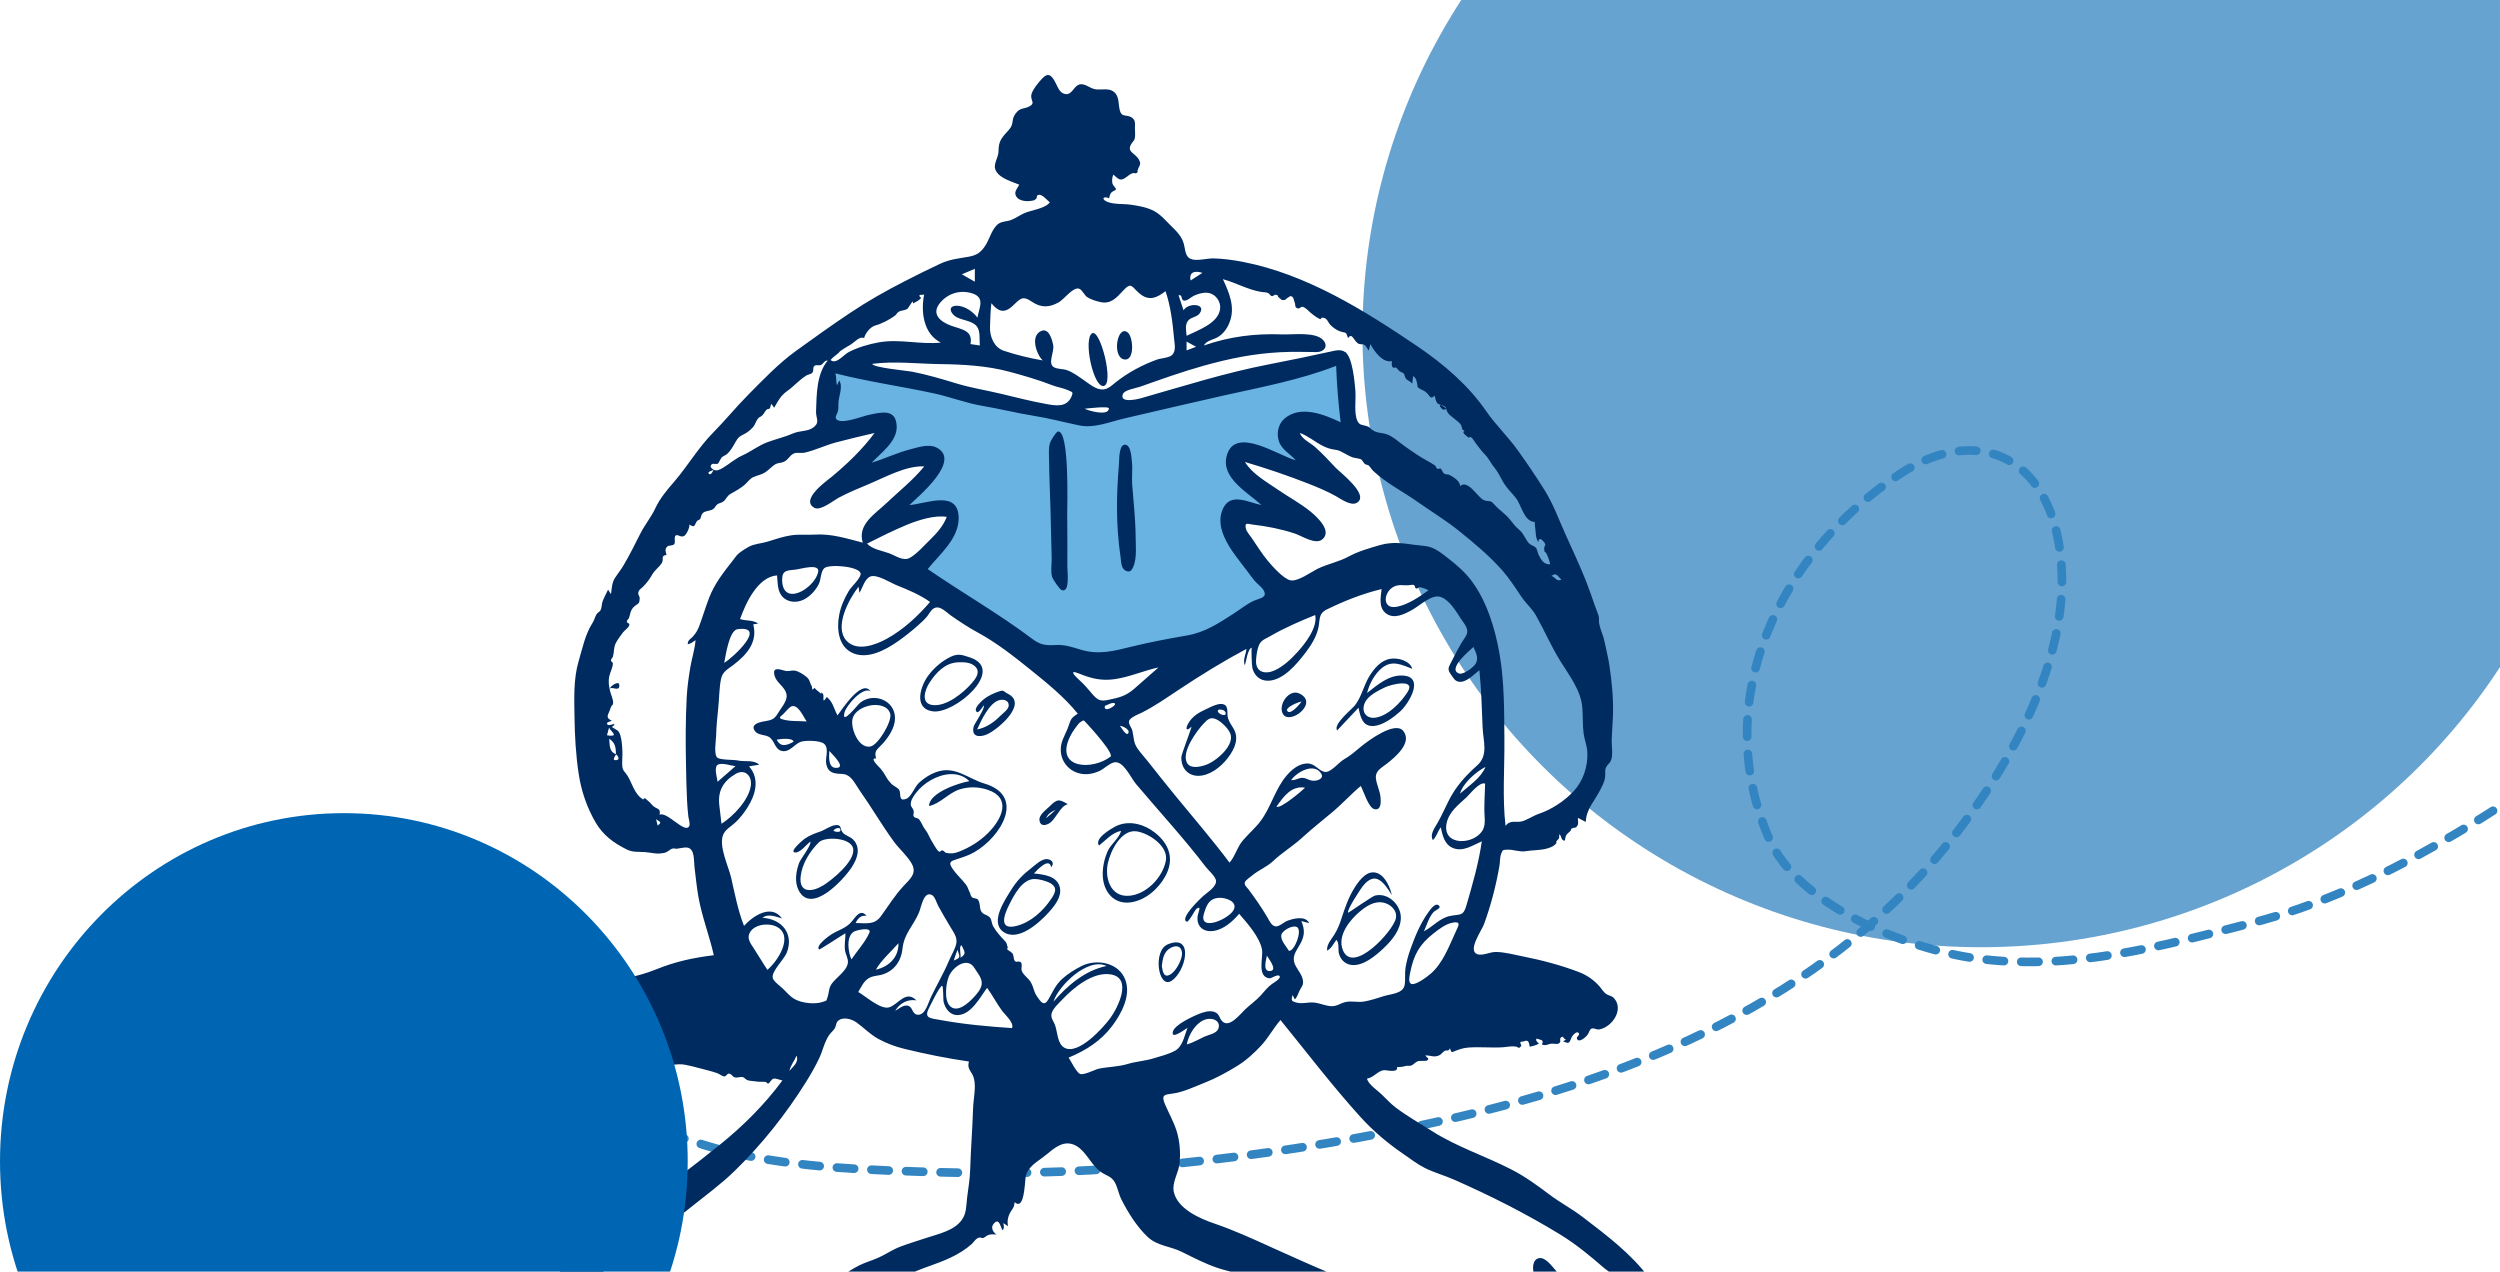 <svg width="578" height="294" viewBox="0 0 578 294" fill="none" xmlns="http://www.w3.org/2000/svg">
<ellipse cx="458" cy="77" rx="143" ry="142" fill="#66A3D1"/>
<path d="M108.364 233.101C111.277 232.765 111.843 236.669 113.238 238.377C119.366 245.88 127.511 252.653 136.814 255.613C147.533 259.024 158.141 263.88 169.05 266.429C184.639 270.071 201.612 270.557 217.532 271.039C253.898 272.141 291.83 267.859 327.417 260.41C370.66 251.36 413.723 235.49 444.185 202.226C461.877 182.907 481.832 150.845 475.531 123.298C471.1 103.924 455.182 99.031 439.19 109.623C411.74 127.803 395.049 161.254 408.914 193.676C415.665 209.461 441.165 219.431 456.611 221.552C478.674 224.582 499.286 218.881 520.467 213.436C551.049 205.574 577.187 187.275 602.934 169.809C633.788 148.878 661.875 129.373 697.957 118.452C731.213 108.385 762.858 101.182 797.754 101.394C819.949 101.529 846.806 108.202 867.399 116.287C891.173 125.622 913.267 137.322 933.264 153.2C937.878 156.864 939.814 162.407 943.82 166.698C949.206 172.466 949.303 172.122 941.147 172.287" stroke="#3385C2" stroke-width="2" stroke-linecap="round" stroke-dasharray="4 4"/>
<path fill-rule="evenodd" clip-rule="evenodd" d="M191.801 85.081C191.492 90.126 191.183 95.171 190.875 100.216C192.861 99.644 205.492 95.928 204.712 99.696C204.152 102.399 200.601 105.322 198.792 107.204C197.126 108.937 195.411 110.624 193.653 112.262C196.885 111.025 200.144 109.853 203.426 108.757C205.91 107.928 208.412 107.118 210.957 106.497C211.901 106.266 214.452 105.324 215.344 105.966C217.689 107.654 204.966 120.085 203.223 121.837C205.687 120.691 208.211 119.649 210.777 118.756C212.631 118.111 218.356 115.646 219.995 117.751C221.751 120.003 217.402 125.175 216.196 126.815C214.469 129.164 212.596 131.418 210.631 133.574C218.797 140.908 228.393 147.437 238.606 151.494C246.094 154.469 253.449 155.227 261.351 153.594C269.468 151.917 277.253 148.7 284.653 145.022C288.999 142.861 293.288 140.524 297.374 137.898C295.69 135.849 294.054 133.757 292.465 131.634C290.198 128.602 287.41 125.289 286.117 121.68C284.852 118.147 289.6 118.837 291.877 119.029C295.175 119.307 298.464 119.896 301.696 120.601C299.41 119.012 297.167 117.359 294.968 115.652C292.102 113.428 288.28 110.913 286.404 107.713C284.755 104.9 288.375 105.61 290.049 105.979C294.04 106.858 297.923 108.356 301.729 109.817C304.516 110.887 307.287 112.008 310.03 113.189C308.328 111.708 306.682 110.157 305.1 108.549C302.973 106.387 300.106 103.747 299.153 100.77C297.212 94.707 310.27 99.28 312.5 100.216C312.088 93.936 311.677 87.655 311.265 81.375C293.974 85.976 276.683 90.577 259.392 95.179C257.523 95.676 255.185 96.759 253.236 96.817C251.471 96.87 249.339 96.075 247.618 95.746L216.328 89.768C208.152 88.205 199.977 86.643 191.801 85.081Z" fill="#69B3E3"/>
<path fill-rule="evenodd" clip-rule="evenodd" d="M377.642 301.094C375.775 302.162 373.588 302.987 371.515 303.54C370.297 303.865 368.284 304.869 367.214 303.949C366.7 303.507 366.583 302.504 366.28 301.922C365.8 301.001 365.118 300.207 364.479 299.393C362.931 297.421 361.32 295.518 359.634 293.663C358.836 292.784 357.376 290.732 355.969 290.866C354.215 291.035 354.257 293.463 354.696 294.704C356.096 298.653 360.334 302.097 363.102 305.072C362.398 306.155 358.533 306.026 357.46 305.773C355.821 305.386 355.655 304.219 354.907 302.884C353.158 299.766 349.61 298.02 346.693 296.187C345.629 295.517 343.369 293.665 341.983 294.131C340.67 294.573 340.727 296.251 341.145 297.346C341.777 299.002 343.574 300.151 344.904 301.197C346.677 302.592 348.297 304.11 349.774 305.818C347.645 305.992 345.524 306.292 343.4 306.467C340.832 306.678 338.691 305.269 336.326 304.47C334.129 303.728 331.94 303.1 329.779 302.245C327.354 301.284 324.813 300.95 322.366 300.107C312.763 296.8 303.354 292.64 294.101 288.447C289.692 286.449 285.373 284.45 280.779 282.886C277.43 281.747 272.169 279.475 271.368 275.487C270.946 273.379 272.485 271.113 272.712 269.008C272.978 266.531 272.769 263.806 272.015 261.429C271.349 259.336 270.247 257.397 269.379 255.387C268.367 253.044 269.273 253.082 271.238 252.816C273.591 252.497 276.337 251.172 278.549 250.31C281.096 249.315 283.622 247.927 285.955 246.498C288.066 245.207 289.902 243.542 291.582 241.733C293.291 239.894 294.397 237.714 296.05 235.83C302.148 243.33 307.945 250.944 314.425 258.12C317.483 261.507 320.809 264.307 324.578 266.883C326.152 267.959 327.713 269.187 329.428 270.037C331.572 271.101 333.969 271.762 336.173 272.733C344.622 276.456 352.687 280.526 360.57 285.33C364.383 287.654 367.584 290.318 370.942 293.233C371.988 294.141 380.55 299.43 377.642 301.094ZM278.519 239.651C277.153 240.27 275.852 241.073 274.395 241.47C274.808 238.957 277.153 235.167 280.159 235.584C281.308 235.743 282.175 236.635 281.67 237.865C281.211 238.982 279.492 239.211 278.519 239.651ZM183.471 171.492C181.923 172.347 180.48 172.844 179.573 171.01C180.245 170.875 183.299 170.468 183.471 171.492ZM180.893 166.305C179.697 165.943 180.654 165.561 181.065 165.124C181.386 164.783 182.448 163.588 182.819 163.39C184.46 162.521 185.729 165.755 186.513 166.805C184.656 166.64 182.702 166.854 180.893 166.305ZM193.685 177.504C191.417 177.889 191.669 175.052 191.736 173.615C192.215 174.198 195.452 177.205 193.685 177.504ZM201.199 172.604C198.434 173.071 196.608 168.295 197.104 166.206C197.539 164.365 199.682 163.337 201.388 163.066C203.04 162.803 205.342 163.162 205.833 165.068C206.267 166.753 203.041 172.293 201.199 172.604ZM266.637 244.706C264.651 245.316 262.704 245.393 260.707 245.992C258.442 246.672 256.345 246.612 254.075 247.075C253.151 247.262 250.66 248.608 249.759 248.308C248.867 248.01 247.575 245.241 247.063 244.521C251.079 242.851 254.505 240.696 257.153 237.178C259.257 234.38 261.515 230.189 260.191 226.579C258.697 222.508 253.549 221.625 250.116 223.325C248.492 224.129 246.882 225.128 245.543 226.354C244.012 227.755 243.41 229.284 242.419 231.012C241.416 232.759 240.712 231.787 239.71 230.303C238.853 229.035 238.965 227.754 237.895 226.503C237.349 225.864 236.503 225.248 236.218 224.423C236.038 223.9 236.418 222.973 236.076 222.562C235.594 221.983 235.008 222.663 234.604 222.146C234.311 221.772 234.407 220.916 234.104 220.447C233.841 220.18 233.549 219.952 233.226 219.763C232.834 219.57 232.762 219.327 233.011 219.036C232.699 218.459 233 218.265 232.332 217.563C231.292 216.469 230.344 215.42 229.603 214.129C229.265 213.538 229.298 212.661 228.877 212.15C228.3 211.447 227.339 211.553 226.843 210.684C226.401 209.909 226.697 208.554 225.968 207.851C225.584 207.741 225.199 207.633 224.815 207.527C224.525 207.246 224.357 206.905 224.309 206.504C223.904 205.88 223.823 205.148 223.312 204.49C222.334 203.231 221.019 202.067 220.155 200.74C219.246 199.344 219.728 199.109 221.306 198.61C222.728 198.159 224.028 197.741 225.347 196.974C231.444 193.425 237.225 184.012 227.547 181.137C223.955 180.069 221.005 177.199 217.022 178.327C215.296 178.817 213.658 179.858 212.37 181.093C211.48 181.948 210.656 184.232 209.564 184.669C207.599 185.456 208.43 183.491 207.872 182.588C207.606 182.157 206.534 181.66 206.137 181.268C205.671 180.808 205.221 180.227 204.897 179.659C204.296 178.603 203.929 178.015 203.062 177.155C202.736 176.83 201.105 175.154 202.576 175.373C201.98 173.558 202.849 173.285 204.051 171.959C205.461 170.402 206.918 168.238 206.926 166.056C206.942 161.867 201.978 159.99 198.861 162.476C198.226 162.982 194.474 167.867 195.242 164.752C195.656 163.072 199.488 158.686 201.265 159.821C199.274 156.919 194.7 163.966 193.632 165.407C192.723 163.734 192.659 162.424 191.155 161.128C189.93 163.092 190.577 160.946 190.307 160.51C189.724 159.567 190.044 160.645 189.728 160.31C189.334 159.893 188.714 159.565 188.295 159.013C187.577 159.986 187.864 158.939 187.644 158.575C187.13 157.724 187.329 157.232 186.447 156.492C185.806 155.954 184.543 155.119 183.679 155.042C182.684 154.954 182.408 155.335 181.394 155.053C180.104 154.694 178.481 154.143 179.105 156.301C179.559 157.869 181.402 158.761 181.806 160.363C182.212 161.975 180.618 163.601 179.844 164.923C178.851 166.619 178.038 166.481 176.238 166.863C175.088 167.108 173.553 167.63 174.54 169.026C175.244 170.023 176.895 169.813 177.825 170.403C179.128 171.231 179.111 173.272 180.775 173.628C182.608 174.019 183.658 171.978 185.204 171.485C186.303 171.134 189.708 171.173 190.573 171.999C191.751 173.123 190.733 175.271 191.029 176.668C191.471 178.739 192.872 178.866 194.644 178.932C196.826 179.014 197.593 181.109 198.767 182.771C201.515 186.663 203.904 190.812 206.719 194.652C207.965 196.353 209.788 197.866 210.809 199.711C212.069 201.99 210.32 203.305 208.81 204.94C206.837 207.078 205.364 209.511 203.653 211.847C202.133 213.924 200.244 213.407 197.814 213.407C198.355 212.29 199.007 211.594 200.339 211.73C198.946 210.029 197.832 211.975 196.929 213.052C195.621 214.611 193.917 214.986 192.238 216.011C191.644 216.374 188.409 218.724 189.392 219.526C189.503 219.617 194.859 216.094 195.469 215.771C195.469 217.071 195.185 218.423 195.367 219.716C195.501 220.665 196.167 221.654 196.025 222.64C195.756 224.502 193.35 225.968 192.318 227.418C191.54 228.51 191.728 229.371 191.333 230.543C190.972 231.611 191.161 231.288 190.262 231.618C188.431 232.291 185.35 231.928 183.692 230.972C182.663 230.378 181.875 229.44 181.039 228.614C180.409 227.991 178.825 226.926 178.65 226.054C178.35 224.553 181.331 221.763 181.921 220.214C183.587 215.844 180.73 212.447 176.284 212.199C177.654 211.142 179.352 211.938 180.797 212.341C178.328 208.92 174.111 211.735 172.016 214.06C170.585 210.443 169.895 206.627 169.021 202.854C168.426 200.286 166.159 195.701 167.17 193.057C167.659 191.778 169.039 191.065 169.993 190.179C171.078 189.171 172.006 187.967 172.799 186.719C174.667 183.782 175.746 180.074 173.174 177.179C173.955 177.05 174.737 176.922 175.518 176.793C174.247 175.599 172.242 176.181 170.592 175.827C169.546 175.602 166.534 175.748 165.835 175.155C164.995 174.443 165.534 171.166 165.564 170.196C165.633 167.93 165.822 165.751 166.073 163.498C166.31 161.37 166.262 159.07 166.702 156.98C167.059 155.283 168.2 154.766 169.516 153.766C172.663 151.375 175.227 148.467 174.152 144.347C174.533 144.286 174.914 144.226 175.294 144.166C174.063 143.275 172.47 143.599 171.101 143.128C172.358 139.589 175.139 133.367 179.655 133.032C179.811 134.614 179.704 136.496 180.772 137.806C181.987 139.297 184.12 139.447 185.767 138.658C187.261 137.942 188.663 136.424 189.352 134.924C189.817 133.908 189.733 132.192 190.551 131.387C191.648 130.307 199.208 130.959 198.977 132.781C198.84 133.852 196.818 135.652 196.254 136.601C195.219 138.339 194.392 140.218 194.012 142.213C193.436 145.243 193.769 149.243 196.846 150.836C200.346 152.648 204.611 150.344 207.481 148.354C209.057 147.261 210.583 146.055 212.022 144.788C212.789 144.114 213.56 143.419 214.236 142.653C214.735 142.087 215.133 141.174 215.748 140.75C217.199 139.749 218.621 141.448 219.849 142.306C221.849 143.704 223.84 145.031 225.987 146.194C230.344 148.554 234.327 151.68 238.179 154.784C242.054 157.907 246.049 161.119 249.188 165.009C247.287 166.178 247.626 166.482 246.78 168.568C246.18 170.048 245.353 171.308 245.257 172.953C245.093 175.792 246.915 178.211 249.681 178.839C251.228 179.191 252.701 178.909 254.134 178.277C255.248 177.785 256.358 176.575 257.521 176.275C259.684 175.717 261.415 179.803 262.628 181.242C268.012 187.635 273.704 193.775 278.775 200.428C279.336 201.165 281.004 202.604 281.14 203.58C281.335 204.981 279.13 206.316 278.217 207.12C277.736 207.541 272.645 212.33 274.355 213.091C274.842 213.308 276.268 210.37 276.625 210.118C277.96 209.178 276.95 211.022 276.871 211.954C276.672 214.271 278.263 215.534 280.5 215.24C282.888 214.926 285.013 213.042 286.49 211.262C288.341 213.406 291.235 216.648 291.77 219.512C292.112 221.341 290.529 225.82 293.485 226.193C293.936 226.25 295.569 225.039 295.873 225.727C296.127 226.301 294.362 227.282 294.107 227.472C293.02 228.284 292.363 229.153 291.485 230.137C290.454 231.292 289.045 232.264 287.885 233.37C286.663 234.535 284.246 237.7 282.634 236.171C281.824 235.403 282.037 234.398 280.739 233.947C279.557 233.536 278.059 234.057 276.961 234.513C275.724 235.025 271.651 236.896 271.199 238.436C270.576 240.56 273.943 238.007 274.541 237.634C273.858 239.366 273.481 241.875 271.743 242.885C270.299 243.725 268.221 244.219 266.637 244.706ZM243.551 231.601C244.707 227.886 251.523 221.262 255.831 223.334C250.81 224.386 246.826 227.822 243.551 231.601ZM246.1 242.24C244.42 241.303 244.51 238.584 243.924 236.993C243.587 236.08 242.914 235.413 243.112 234.4C243.343 233.212 244.858 231.892 245.665 231.036C248.202 228.339 252.668 224.655 256.753 225.273C261.952 226.06 258.427 233.04 256.657 235.443C255.148 237.493 249.334 244.042 246.1 242.24ZM233.971 237.696C228.349 237.321 222.746 236.818 217.2 235.786C215.234 235.42 213.587 235.474 214.712 233.214C215.083 232.468 217.323 227.792 217.828 227.925C218.128 228.005 218.06 231.219 218.148 231.587C218.545 233.242 219.66 234.784 221.539 234.679C224.614 234.507 226.596 230.531 228.216 228.397C229.513 230.141 230.452 232.079 231.755 233.793C232.379 234.613 234.548 236.52 233.971 237.696ZM201.009 215.626C200.066 217.791 198.169 219.85 196.849 221.81C196.103 220.232 195.579 216.606 197.348 215.439C198.018 214.997 201.605 214.257 201.009 215.626ZM220.509 222.072C220.768 221.239 221.056 220.412 221.377 219.6C221.926 221.332 222.208 221.383 220.509 222.072ZM225.321 223.845C226.004 225.002 227.141 226.139 226.963 227.592C226.828 228.693 225.833 229.821 225.122 230.588C223.946 231.856 221.342 234.292 219.638 232.607C218.215 231.2 218.71 227.33 219.372 225.746C220.317 223.483 223.695 221.089 225.321 223.845ZM221.982 221.474C222.374 221.319 221.552 218.794 222.315 218.543C222.98 220.06 223.606 220.47 221.982 221.474ZM211.239 187.497C210.986 186.565 210.405 186.604 210.614 185.453C210.751 184.698 211.351 183.891 211.805 183.293C212.711 182.101 213.907 181.118 215.199 180.374C217.928 178.803 221.674 178.151 224.117 180.609C221.834 180.97 214.832 183.224 214.788 186.348C217.327 185.859 219.325 183.308 221.872 182.504C223.963 181.844 226.23 181.89 228.31 182.587C234.003 184.494 231.635 189.415 228.422 192.611C226.515 194.509 224.227 195.925 221.727 196.903C220.57 197.356 219.86 197.405 218.722 197.178C218.509 197.135 218.26 196.74 218.005 196.656C217.37 196.445 217.554 197.158 217.031 196.838C216.575 196.559 215.602 194.759 215.292 194.243C214.798 193.422 214.568 192.625 213.961 191.876C213.355 191.126 213.059 190.122 212.498 189.444C212.228 189.118 211.489 189.131 211.291 188.813C210.993 188.335 211.373 187.986 211.239 187.497ZM202.496 224.195C203.79 221.947 206.004 220.038 207.716 218.073C207.821 221.303 205.506 223.515 202.496 224.195ZM204.244 225.233C206.917 224.293 208.389 222.044 208.661 219.316C209.008 215.861 211.177 214.048 212.483 210.944C212.984 209.755 213.567 205.84 215.508 206.961C216.174 207.345 216.569 208.79 216.916 209.443C217.756 211.023 218.71 212.554 219.601 214.105C220.326 215.368 221.412 216.637 221.093 218.158C220.813 219.483 219.916 220.895 219.39 222.145C218.149 225.097 216.519 227.816 215.156 230.703C214.607 231.868 213.956 234.625 212.278 234.611C210.95 234.6 211.098 233.148 210.223 232.65C209.12 232.022 207.864 233.217 206.957 233.713C208.002 231.95 209.827 230.951 211.879 231.283C209.422 228.836 207.762 232.138 205.653 232.873C203.655 233.57 200.111 230.284 198.428 229.353C199.072 228.263 199.653 226.93 200.76 226.213C201.81 225.532 203.098 225.637 204.244 225.233ZM182.519 247.595C182.812 246.186 183.639 245.354 184.163 244.074C184.77 245.625 183.347 246.541 182.519 247.595ZM224.975 256.241C224.831 260.986 224.444 265.718 224.304 270.464C224.24 272.653 223.852 274.741 223.595 276.904C223.377 278.734 223.488 280.53 222.336 282.094C220.521 284.558 216.991 285.266 214.25 286.179C212.238 286.849 210.202 287.457 208.214 288.202C206.426 288.872 204.985 289.888 203.284 290.684C201.763 291.397 200.121 291.819 198.607 292.579C197.041 293.364 195.803 294.321 194.194 295.021C192.268 295.858 190.682 297.347 188.969 298.529C187.461 299.57 185.866 300.374 184.569 301.682C183.353 302.91 181.813 303.449 180.435 304.54C178.978 305.693 177.452 306.443 175.842 307.347C172.544 309.201 168.094 312.366 164.124 310.565C165.26 309.115 167.583 307.722 167.76 305.724C167.99 303.122 165.725 304.08 164.413 304.911C162.426 306.169 161.327 307.689 159.815 309.366C158.047 311.327 155.814 310.008 153.65 309.457C155.129 308.125 156.597 306.781 158.073 305.447C159.32 304.321 161.227 303.104 161.986 301.547C162.529 300.433 162.502 298.908 161.193 298.33C159.728 297.683 158.072 299.046 156.987 299.858C154.107 302.013 152.211 304.745 150.32 307.743C149.314 309.338 148.851 309.216 147 308.897C145.039 308.559 143.078 308.199 141.101 307.962C143.72 305.272 146.647 302.358 148.716 299.211C149.386 298.191 150.26 295.504 148.218 295.257C147.377 295.155 145.702 296.875 145.053 297.339C142.217 299.366 139.49 301.923 137.61 304.883C136.989 305.86 136.795 306.947 135.593 307.028C134.022 307.134 131.103 305.635 129.587 305.171C132.484 301.52 135.36 297.842 138.744 294.622C141.853 291.663 144.954 289.514 148.591 287.245C152.488 284.812 156.119 282.012 159.696 279.138C163.122 276.386 166.7 273.792 169.852 270.72C176.15 264.584 181.759 257.528 186.404 250.067C187.491 248.321 188.514 246.53 189.398 244.672C190.229 242.927 190.612 240.841 191.733 239.254C192.12 238.706 192.666 238.299 193.012 237.727C193.337 237.188 193.227 236.537 193.723 236.06C194.872 234.957 196.963 235.622 198.036 236.395C199.763 237.637 201.159 239.146 203.057 240.186C204.965 241.232 207.029 241.993 209.142 242.507C214.081 243.708 218.977 244.693 224.008 245.423C223.491 247.343 224.762 247.645 225.183 249.373C225.695 251.469 225.039 254.106 224.975 256.241ZM177.421 224.224C176.302 222.56 175.303 220.821 174.202 219.146C173.532 218.126 172.701 217.031 173.274 215.784C174.239 213.681 177.643 213.307 179.49 214.224C183.689 216.308 179.788 222.266 177.421 224.224ZM166.306 186.175C165.919 182.924 167.162 180.617 170.104 178.912C172.201 177.696 173.889 179.357 173.602 181.572C173.167 184.947 169.561 188.701 166.808 190.462C166.629 189.035 166.476 187.604 166.306 186.175ZM165.857 176.872C166.725 176.183 169.049 177.062 170.054 177.122C168.672 178.33 167.289 179.538 165.906 180.746C165.815 179.917 165.057 177.507 165.857 176.872ZM170.523 145.469C177.519 144.559 169.465 152.068 167.438 153.245C167.767 151.647 168.578 145.722 170.523 145.469ZM189.149 132.323C188.21 136.172 180.906 140.37 180.829 134.066C180.801 131.717 182.121 131.908 184.046 131.682C185.145 131.554 189.686 130.124 189.149 132.323ZM163.921 138.283C163.102 140.435 162.444 142.643 161.64 144.797C161.284 145.752 160.865 146.407 160.202 147.163C159.647 147.795 158.986 147.955 159.008 148.954C159.704 148.819 160.248 148.405 160.81 148.005C160.674 149.986 159.974 152.117 159.635 154.091C159.229 156.458 158.891 158.827 158.765 161.227C158.493 166.447 158.491 171.648 158.605 176.872C158.664 179.533 158.69 182.196 158.834 184.854C158.905 186.177 158.986 187.505 159.15 188.819C159.217 189.35 159.602 190.48 159.364 190.977C158.429 192.93 154.289 187.567 152.492 188.354C152.75 186.868 152.154 187.193 151.158 186.463C150.675 186.109 150.361 185.506 149.858 185.19C149.706 185.026 149.538 184.881 149.355 184.752C149.147 184.469 148.928 184.499 148.697 184.843C146.672 183.632 146.148 181.052 145.061 179.316C144.502 178.424 143.962 178.284 143.866 177.05C143.784 175.975 143.946 174.879 143.902 173.8C143.852 172.582 143.781 171.239 143.439 170.059C143.043 168.69 142.497 168.802 141.435 168.072C141.762 167.928 141.978 167.688 142.083 167.35C141.743 167.411 140.712 167.831 140.456 167.529C139.952 166.935 141.141 166.856 141.453 166.619C140.12 166.027 140.407 165.541 140.888 164.456C141.024 164.149 141.154 163.69 141.27 163.432C141.523 162.866 141.669 163.224 141.752 162.522C141.832 161.852 141.238 160.535 141.063 159.822C140.77 158.625 140.607 157.59 140.871 156.343C141.084 155.333 141.659 154.419 141.699 153.381C141.71 153.089 141.266 152.992 141.26 152.711C141.251 152.299 141.635 152.118 141.735 151.738C141.99 150.765 141.875 149.736 142.311 148.813C142.704 147.984 143.496 146.911 144.057 146.187C144.446 145.685 145.4 145.12 145.505 144.458C145.574 144.019 144.891 144.07 144.921 143.739C144.963 143.292 145.338 143.147 145.441 142.815C145.725 141.902 145.796 141.025 146.53 140.326C147.454 139.446 147.856 139.815 147.894 138.363C147.912 137.654 147.346 137.545 147.649 136.729C147.814 136.285 148.301 136.024 148.612 135.709C149.536 134.777 150.159 133.95 150.817 132.798C151.399 131.78 152.327 131.188 152.923 130.31C153.699 129.164 152.539 128.596 154.114 128.273C153.89 127.562 153.652 126.987 154.241 126.385C154.613 126.005 155.556 126.238 155.885 125.799C156.262 125.294 155.705 124.1 156.273 123.772C156.735 123.507 157.427 124.326 158.153 123.921C158.706 123.611 159.542 121.904 159.364 121.277C160.794 122.081 160.438 121.527 161.122 120.495C161.276 120.263 161.741 120.212 161.873 119.978C162.137 119.511 162.077 119.035 162.458 118.655C163.092 118.024 164.131 118.186 164.829 117.734C165.406 117.362 165.375 116.96 165.835 116.608C166.229 116.307 166.875 116.25 167.257 115.938C168.006 115.328 168.014 114.684 168.951 114.158C170.061 113.536 171.044 113.007 172.054 112.182C172.712 111.645 173.336 110.692 174.106 110.337C175.171 109.847 176.001 109.812 177.042 109.112C177.795 108.606 178.507 107.772 179.246 107.345C179.804 107.024 180.195 107.093 180.898 106.894C182.163 106.535 182.471 105.344 183.502 104.858C184.21 104.525 185.242 104.83 186.02 104.655C188.44 104.112 190.831 102.94 193.26 102.291C196.224 101.499 199.21 100.805 202.197 100.105C199.452 103.825 195.956 107.183 192.409 110.138C191.245 111.108 184.866 115.531 188.305 117.419C189.685 118.177 192.683 115.729 193.797 115.13C196.041 113.925 198.365 112.96 200.716 111.986C204.516 110.409 209.465 107.606 213.688 107.832C211.117 110.986 207.908 113.517 204.968 116.304C202.266 118.864 198.194 121.266 199.468 125.457C195.673 124.491 192.264 123.35 188.318 123.603C186.55 123.716 184.781 123.503 183.022 123.751C181.109 124.021 179.307 124.662 177.468 125.224C176.013 125.668 174.406 125.703 173.068 126.442C172.421 126.799 171.621 127.309 171.04 127.752C170.266 128.343 170.09 128.735 169.481 129.514C167.311 132.293 165.211 134.898 163.921 138.283ZM152.051 190.879C151.932 190.398 151.825 189.959 151.688 189.41C152.896 190.153 152.896 190.153 152.051 190.879ZM142.921 175.561C142.773 175.766 142.147 175.832 141.965 175.655C141.739 175.434 142.334 174.574 142.429 174.391C142.665 174.571 143.208 175.164 142.921 175.561ZM140.335 169.986C140.495 169.398 140.656 168.811 140.815 168.224C141.012 168.768 141.897 169.37 141.917 169.889C141.929 170.232 140.51 170.061 140.335 169.986ZM140.849 170.791C142.235 171.704 142.38 172.78 142.421 174.355C140.762 173.806 141 172.2 140.849 170.791ZM164.953 108.64C164.813 109.019 164.219 110.199 163.784 109.373C163.645 109.109 164.663 108.749 164.953 108.64ZM164.555 107.354C164.897 107.045 165.588 107.429 165.975 107.18C166.247 107.005 166.157 106.827 166.285 106.723C166.31 106.703 166.679 105.955 166.831 105.785C167.098 105.488 167.681 105.302 168.005 105.032C168.913 104.28 169.426 103.29 169.997 102.284C170.678 101.083 170.896 100.944 171.995 100.393C172.752 100.014 173.339 99.55 173.956 98.905C174.666 98.163 174.614 97.631 175.198 96.82C175.486 96.419 175.901 96.37 176.236 96.047C176.639 95.66 176.843 95.12 177.215 94.73C177.376 94.561 177.892 94.561 177.989 94.417C178.113 94.234 178.21 93.503 178.327 93.368C178.548 93.668 178.771 93.969 178.993 94.269C179.869 92.728 180.508 91.456 181.973 90.43C183.511 89.354 184.839 87.779 186.429 86.815C186.786 86.599 187.514 86.507 187.787 86.188C188.249 85.648 187.849 85.167 188.186 84.709C188.568 84.189 189.308 84.61 189.793 84.386C190.408 84.102 190.584 83.273 191.375 83.364C188.773 86.443 188.806 91.233 188.668 95.078C188.608 96.734 189.651 97.57 188.111 98.785C186.8 99.82 184.953 99.513 183.404 100.193C181.458 101.048 179.377 101.503 177.393 102.248C175.34 103.018 173.689 104.367 171.713 105.26C169.971 106.046 168.781 107.164 167.187 108.136C166.595 108.497 165.678 109.021 164.971 108.589C164.529 108.319 163.977 107.875 164.555 107.354ZM193.944 81.541C194.057 81.104 196.278 79.955 196.824 79.58C197.644 79.016 198.858 77.639 199.774 78.186C200.091 76.916 201.329 75.502 202.422 75.233C203.635 74.934 205.716 73.894 206.909 72.986C207.258 72.721 207.373 72.333 207.783 72.084C208.497 71.651 209.206 71.888 209.894 71.297C209.999 71.207 210.951 69.635 210.989 69.65C211.037 69.819 211.082 69.989 211.12 70.161C211.843 69.76 212.486 69.442 212.936 68.93C213.038 68.814 212.376 68.513 212.585 68.283C212.841 68.002 213.412 68.317 213.671 68.05C212.867 72.041 213.465 77.18 217.515 79.203C212.699 79.724 207.995 78.276 203.12 79.165C200.786 79.591 198.413 80.29 196.291 81.363C194.99 82.021 193.327 84.377 192.032 83.233C192.546 82.548 193.33 82.122 193.944 81.541ZM217.312 70.058C219.113 67.855 221.845 66.983 224.596 67.772C227.817 68.695 226.458 70.946 225.972 73.445C225.042 72.082 223.029 70.731 221.314 70.69C218.884 70.632 219.802 72.657 221.262 73.383C222.589 74.042 224.865 74.225 225.815 75.425C226.739 76.591 226.385 78.499 226.534 79.875C225.815 79.768 225.096 79.661 224.377 79.554C224.981 76.344 222.325 76.188 219.85 75.282C217.348 74.369 215.262 72.564 217.312 70.058ZM225.379 62.151V65.131C224.378 64.56 223.376 63.989 222.374 63.418C223.376 62.996 224.378 62.573 225.379 62.151ZM233.429 85.961C236.773 86.867 240.094 87.826 243.309 89.076C244.476 89.53 245.755 89.691 246.899 90.204C247.988 90.691 248.152 90.641 247.764 91.595C246.679 94.27 244.108 93.808 241.855 93.399C238.329 92.758 234.876 91.87 231.394 91.035C227.99 90.219 224.514 89.684 221.162 88.66C217.722 87.611 214.37 86.617 210.831 85.924C209.799 85.722 201.63 84.973 201.692 84.119C206.837 83.451 212.133 84.109 217.301 84.179C222.672 84.251 228.22 84.549 233.429 85.961ZM228.89 75.614C228.954 73.775 228.979 71.93 229.208 70.102C230.738 71.991 232.12 72.556 234.049 70.786C235.896 69.091 236.308 68.207 238.65 69.801C240.68 71.183 242.601 71.119 244.757 69.909C246.073 69.171 248.186 66.156 249.569 66.777C250.227 67.072 250.71 68.265 251.375 68.704C252.21 69.253 253.493 69.635 254.466 69.848C256.763 70.352 258.132 68.874 259.574 67.293C261.665 65.002 261.604 66.333 263.543 67.922C265.705 69.694 267.513 68.829 269.471 67.316C270.664 70.811 271.11 74.628 271.448 78.292C271.561 79.529 271.986 81.285 270.874 82.16C270.091 82.777 268.429 82.801 267.486 83.142C264.115 84.361 260.875 86.091 258.056 88.304C256.958 89.167 256 90.223 254.499 90.026C253.068 89.839 251.678 88.642 250.528 87.851C249.279 86.993 248.015 86.02 246.556 85.541C245.702 85.261 244.333 85.363 243.585 84.85C242.195 83.895 243.831 81.392 243.485 79.711C243.223 78.436 242.489 75.776 240.732 76.523C238.117 77.636 239.638 81.979 241.076 83.335C238.135 82.813 234.878 82.05 232.041 81.081C229.849 80.332 228.811 77.858 228.89 75.614ZM278.225 84.572C284.264 82.876 289.914 81.733 296.198 81.424C298.98 81.287 301.673 81.374 304.424 81.399C306.007 81.413 307.214 80.136 305.949 78.667C304.198 76.633 298.857 77.407 296.491 77.316C290.148 77.071 284.332 77.792 278.325 79.883C278.96 78.713 280.486 78.561 281.532 77.956C282.815 77.213 283.687 75.989 284.236 74.631C285.662 71.1 284.226 67.772 282.735 64.545C285.665 65.333 288.696 67.06 291.643 67.498C292.261 67.59 292.657 67.531 293.203 67.756C293.539 67.894 293.645 68.371 294.06 68.475C294.261 68.525 294.743 68.071 294.971 68.135C295.868 68.389 295.158 68.457 295.726 68.824C296.176 69.115 296.139 69.49 296.965 69.353C297.331 69.292 297.729 68.726 297.922 68.71C298.167 68.69 298.111 68.391 298.487 68.478C299.171 68.637 299.111 69.519 299.339 69.953C299.582 70.415 299.236 71.029 299.975 71.282C300.526 71.471 300.665 70.888 301.135 70.93C301.419 70.955 302.011 71.366 302.262 71.616C303.073 72.422 304.183 73.311 305.274 73.836C305.167 73.728 305.788 73.468 305.639 73.407C305.539 73.367 306.192 73.524 306.182 73.522C306.811 73.665 307.144 74.632 307.462 74.984C308.047 75.63 308.956 76.312 309.776 76.597C311.194 77.09 311.151 76.501 311.668 78.186C312.676 76.601 313.063 79.255 314.313 79.547C314.96 79.699 314.885 79.421 315.473 79.76C315.877 79.993 316.146 80.704 316.451 81.047C316.582 80.552 316.712 80.056 316.843 79.562C317.743 81.268 319.687 83.973 321.818 83.484C321.818 83.949 321.626 84.506 321.987 84.903C322.238 85.181 322.646 84.865 322.843 85.027C323.015 85.168 323.426 85.729 323.558 85.821C323.817 86.003 324.288 86.136 324.513 86.317C324.712 86.477 324.81 87.239 325.03 87.515C325.444 88.033 326.16 88.135 326.498 88.757C326.576 88.144 326.653 87.531 326.73 86.919C327.401 87.438 327.458 87.841 327.623 88.599C327.858 89.68 327.547 89.427 328.292 89.883C329.025 90.331 329.407 90.281 330.078 91.059C330.736 91.822 330.742 92.293 331.692 91.498C331.869 92.086 331.926 92.846 332.397 93.297C332.754 93.637 334.229 93.652 334.369 94.456C331.598 92.118 333.422 95.669 334.371 94.462C334.571 95.754 335.517 96.171 336.597 97.092C337.604 97.949 337.769 97.887 338.113 99.328C338.105 99.296 338.619 99.615 338.656 99.678C337.675 99.818 339.196 100.915 339.453 101.116C339.641 101.262 339.886 100.912 340.197 101.149C340.554 101.42 340.844 102.036 341.134 102.408C341.921 103.415 342.503 104.28 343.331 105.099C344.223 105.982 344.658 107.1 345.515 108.133C346.467 109.28 346.981 110.599 347.777 111.844C348.533 113.028 349.538 113.979 350.414 115.064C351.81 116.789 352.285 120.59 354.887 120.69C354.735 120.848 354.947 122.026 354.972 122.243C355.095 123.313 355.013 124.342 355.646 125.312C355.791 124.206 356.369 124.632 356.872 125.213C357.707 126.179 356.974 125.935 357.018 126.915C357.071 128.101 357.206 127.183 357.658 128.219C358.012 129.031 358.206 129.557 358.396 130.458C356.926 130.575 356.253 129.373 355.709 128.21C355.482 127.723 355.403 126.922 355.001 126.542C354.573 126.137 353.985 126.105 353.546 125.653C352.702 124.784 352.336 123.43 351.341 122.585C350.217 121.63 349.968 121.179 349.039 120.038C348.011 118.775 346.592 117.888 345.514 116.667C344.434 115.444 344.522 116.112 343.166 115.669C341.723 115.197 339.391 110.662 337.573 112.409C337.645 111.266 335.934 110.192 335.069 109.778C334.695 109.599 334.26 109.761 333.886 109.492C333.48 109.201 333.451 108.641 333.041 108.291C333.042 108.292 332.414 108.444 332.287 108.379C332.028 108.248 332.026 107.784 331.797 107.631C331.164 107.207 330.409 106.764 329.737 106.403C328.103 105.527 326.659 104.448 325.083 103.393C323.732 102.489 322.098 100.857 320.537 100.381C319.174 99.965 318.316 100.177 317.2 99.343C316.592 98.89 316.771 98.737 315.794 98.455C314.863 98.186 314.341 98.324 313.848 97.338C312.986 95.611 313.53 92.242 313.363 90.306C313.186 88.251 312.975 86.146 312.44 84.148C311.806 81.787 310.97 80.553 308.437 81.109C303.419 82.212 298.461 83.261 293.421 84.229C283.376 86.159 273.503 89.308 263.679 92.103C262.931 92.317 258.756 93.272 259.609 91.114C260.002 90.118 262.644 89.747 263.528 89.434C268.384 87.716 273.262 85.965 278.225 84.572ZM276.537 80.178C275.804 80.458 275.07 80.737 274.337 81.017V78.977C275.07 79.377 275.804 79.777 276.537 80.178ZM273.488 69.391C274.126 69.912 275.422 68.658 275.964 68.404C276.89 67.971 278.069 67.598 279.103 67.687C281.011 67.853 282.406 69.731 282.056 71.635C281.465 74.856 276.875 76.38 274.344 77.639C274.263 76.498 273.893 75.125 274.694 74.138C275.389 73.28 276.737 73.342 277.378 72.43C278.992 70.138 274.618 69.93 273.64 71.753C273.254 70.588 272.869 69.423 272.483 68.258C273.414 68.104 273.005 68.996 273.488 69.391ZM278.003 63.085C277.093 63.674 276.182 64.263 275.271 64.852C274.82 62.813 276.358 62.545 278.003 63.085ZM360.992 134.026C359.799 134.595 359.501 133.236 358.643 133.177C359.657 132.554 359.657 132.554 360.992 134.026ZM365.843 163.708C365.991 165.662 365.875 167.638 366.135 169.584C366.333 171.064 366.933 172.442 366.997 173.939C367.137 177.218 366.03 180.557 363.794 182.961C361.678 185.235 358.652 187.192 355.797 188.147C354.51 188.578 353.167 189.532 351.918 189.885C350.535 190.275 349.222 189.426 348.081 190.95C347.321 184.413 347.877 177.582 347.817 171.004C347.757 164.411 347.828 157.816 346.712 151.295C345.719 145.486 343.761 138.953 340.152 134.202C338.686 132.272 336.881 130.692 334.978 129.212C333.99 128.445 333.002 127.624 331.902 127.018C330.209 126.085 328.767 126.214 326.926 125.949C324.291 125.568 321.841 125.246 319.196 125.988C316.734 126.68 314.022 127.466 311.816 128.667C309.619 129.863 307.068 130.356 304.787 131.427C303.236 132.156 300.013 134.59 298.292 134.152C296.626 133.727 294.159 130.9 293.095 129.633C291.735 128.014 290.61 126.138 289.404 124.396C288.981 123.784 288.117 122.839 288.007 122.054C287.816 120.691 288.362 121.136 289.664 121.289C293.012 121.681 296.161 122.302 299.37 123.356C300.967 123.88 304.089 126.002 305.686 124.731C308.124 122.79 304.419 119.454 303.063 118.333C300.75 116.424 298.062 115.006 295.598 113.309C292.98 111.506 289.518 109.586 287.832 106.81C292.753 108.262 297.669 109.926 302.445 111.798C304.631 112.655 306.791 113.56 308.844 114.7C309.997 115.339 312.327 117.07 313.715 116.241C316.733 114.439 309.801 109.206 308.801 108.137C307.246 106.475 305.723 104.83 304.015 103.322C302.863 102.305 301.053 101.589 300.517 100.089C302.43 100.782 303.976 102.138 305.767 103.059C306.705 103.542 307.561 103.82 308.596 103.968C309.7 104.126 309.832 104.302 310.702 104.741C311.379 105.083 312.075 105.54 312.836 105.773C313.378 105.939 314.324 105.968 314.798 106.275C315.04 106.621 315.29 106.961 315.549 107.294C315.838 107.379 316.122 107.477 316.402 107.588C316.822 107.963 317.072 108.48 317.48 108.866C320.447 111.671 324.415 113.679 327.741 116.029C330.887 118.252 334.226 120.264 337.248 122.69C340.726 125.483 344.335 128.485 347.293 131.834C348.965 133.726 350.339 135.872 351.744 137.965C352.76 139.481 354.239 140.738 355.118 142.301C357.034 145.707 358.624 149.39 360.687 152.742C362.789 156.157 365.527 159.551 365.843 163.708ZM337.573 183.475C338.147 181.11 341.38 178.35 343.446 177.307C342.405 179.884 339.63 181.64 337.573 183.475ZM342.905 191.722C341.143 195.378 333.394 195.797 334.445 190.386C334.96 187.735 337.146 186.108 339.023 184.373C339.891 183.572 342.016 180.703 343.359 181.165C343.296 183.227 343.175 185.298 343.179 187.361C343.182 188.737 343.529 190.428 342.905 191.722ZM340.665 149.58C341.38 151.186 342.092 152.523 340.766 153.96C340.167 154.608 338.217 156.027 337.335 155.712C334.502 154.701 339.902 150.302 340.665 149.58ZM323.533 135.292C324.215 135.255 324.878 135.356 325.552 135.315C326.223 135.273 326.294 135.154 326.917 135.239C326.982 135.334 327.048 135.43 327.114 135.525C327.199 136.166 327.535 136.235 328.123 135.735C328.94 135.916 329.472 136.038 330.253 136.479C328.144 138 325.577 139.768 322.991 140.279C318.904 141.085 320.033 135.485 323.533 135.292ZM260.878 169.492C260.455 170.345 259.236 168.215 258.934 167.818C259.497 167.816 261.307 168.632 260.878 169.492ZM293.717 147.051C296.893 145.198 300.664 143.571 304.074 142.192C304.674 145.081 301.749 148.811 299.948 150.788C298.491 152.387 296.735 154.045 294.76 154.965C292.625 155.96 290.291 155.523 290.395 152.731C290.433 151.711 290.665 150.07 291.08 149.137C291.616 147.935 292.628 147.685 293.717 147.051ZM250.794 94.494C251.266 94.466 256.4 93.803 256.373 94.442C256.292 96.362 251.309 94.854 250.794 94.494ZM214.489 131.567C217.201 128.221 221.578 124.61 221.642 119.934C221.737 113.053 214.1 116.486 210.261 116.772C212.291 114.777 222.493 106.409 216.459 103.437C214.724 102.583 212.259 103.418 210.519 103.865C207.431 104.659 204.56 106.035 201.526 106.992C203.694 104.684 207.439 102.062 207.317 98.568C207.167 94.314 203.675 95.342 200.656 95.966C199.495 96.206 194.312 98.268 193.338 96.868C192.982 96.356 193.559 95.704 193.681 95.247C193.897 94.44 193.83 94.158 193.838 93.332C193.853 91.668 194.959 89.53 194.056 87.981C193.85 88.333 193.674 88.699 193.527 89.079C193.229 88.179 193.429 87.223 193.132 86.322C200.669 88.25 208.337 89.305 215.922 90.95C219.762 91.783 223.376 93.217 227.268 93.863C231.194 94.514 235.051 95.51 238.984 96.131C242.573 96.696 246.01 97.639 249.564 98.362C253.028 99.067 256.58 97.522 259.961 96.74C267.534 94.989 275.104 93.195 282.687 91.495C291.437 89.534 300.539 87.856 308.915 84.585C309.077 88.945 309.426 93.297 309.958 97.628C306.26 95.88 300.771 93.599 297.031 96.728C295.535 97.98 295.073 100.142 295.665 101.98C296.309 103.981 298.281 104.91 299.582 106.416C295.622 105.401 285.406 98.243 283.588 105.478C282.303 110.588 288.568 113.889 291.631 116.765C288.589 116.17 284.516 113.737 282.729 117.646C281.186 121.025 283.045 124.702 284.95 127.489C285.982 128.999 287.142 130.42 288.24 131.883C288.82 132.657 289.386 133.442 289.996 134.193C290.607 134.947 291.761 135.735 292.189 136.546C293.052 138.181 291.311 138.281 289.957 138.871C288.267 139.609 286.815 140.848 285.269 141.835C281.73 144.095 278.636 146.194 274.453 146.916C270.146 147.659 265.999 148.436 261.749 149.473C257.512 150.507 254.054 151.5 249.723 150.164C247.749 149.555 246.14 149.014 244.046 149.128C241.846 149.248 240.56 149.134 238.751 147.772C230.969 141.91 222.521 137.1 214.489 131.567ZM200.458 125.683C203.466 124.173 206.494 122.657 209.601 121.36C212.173 120.286 216.078 119.035 218.893 119.506C218.1 121.545 216.652 123.217 215.098 124.718C213.724 126.046 212.008 128.05 210.346 128.976C208.836 129.817 207.08 128.485 205.591 127.927C203.955 127.314 201.704 127.028 200.458 125.683ZM201.214 133.296C202.713 132.673 205.935 134.763 207.298 135.307C209.977 136.375 212.671 137.491 215.032 139.176C212.149 142.508 208.884 145.554 205.004 147.694C202.452 149.102 198.149 150.717 195.741 148.16C192.716 144.948 196.353 138.402 198.494 135.649C198.565 136.12 198.637 136.59 198.708 137.061C199.391 135.968 199.913 133.837 201.214 133.296ZM256.241 161.812C254.371 162.206 253.736 161.85 252.501 160.416C251.667 159.447 250.847 158.44 249.906 157.569C248.946 156.679 246.574 154.535 249.596 155.77C252.35 156.895 254.709 157.458 257.739 157.017C261.203 156.513 264.434 155.048 267.85 154.307C265.977 155.945 264.118 157.6 262.242 159.234C260.259 160.96 258.76 161.281 256.241 161.812ZM256.669 174.991C252.571 178.075 244.321 177.741 247.098 170.956C247.519 169.925 248.11 168.955 248.792 168.077C249.02 167.784 249.425 167.177 249.75 166.98C250.656 166.43 250.405 166.363 251.276 167.28C252.028 168.071 257.903 174.531 256.669 174.991ZM255.454 163.201C255.829 163.079 257.411 162.162 257.771 162.669C258.136 163.183 255.035 164.96 255.454 163.201ZM285.287 210.233C284.365 212.438 276.991 215.63 278.365 211.186C278.973 209.217 279.547 207.726 281.843 207.577C283.167 207.491 286.098 208.292 285.287 210.233ZM298.514 180.356C299.728 178.589 303.737 176.199 305.449 178.835C306.273 180.105 304.272 180.755 303.062 180.429C302.412 180.253 301.881 179.865 301.174 179.835C300.266 179.798 299.378 180.511 298.514 180.356ZM301.733 182.111C300.907 182.947 295.929 187.136 295.122 186.49C296.748 184.166 298.615 181.57 301.733 182.111ZM293.602 224.504C291.873 224.602 292.736 221.996 292.903 220.955C293.322 221.681 295.522 224.395 293.602 224.504ZM297.994 219.834C297.435 218.839 295.928 217.358 296.269 216.077C296.529 215.099 298.881 213.783 299.866 214.344C301.174 215.09 299.278 220 297.994 219.834ZM339.015 209.399C338.276 211.947 337.509 211.289 335.19 211.783C332.864 212.279 331.256 214.254 329.208 215.314C329.919 213.809 330.36 211.977 331.551 210.756C331.827 210.474 333.515 209.918 332.553 209.265C331.712 208.695 330.503 210.546 330.143 211.051C328.368 213.535 327.128 216.568 326.104 219.426C325.6 220.829 325.196 222.259 324.958 223.733C324.745 225.047 324.974 226.421 324.758 227.701C324.409 229.761 321.61 229.772 319.927 230.303C318.404 230.784 316.887 231.305 315.305 231.564C313.934 231.789 312.511 231.379 311.183 231.65C309.744 231.942 309.097 232.796 307.462 232.603C306.129 232.446 304.881 231.832 303.529 231.771C302.265 231.714 301.003 232.152 299.746 231.796C298.477 231.436 298.538 231.297 298.827 230.05C299.007 230.387 299.188 230.723 299.369 231.059C299.875 230.662 300.225 229.454 300.534 228.886C301.015 228.006 301.407 227.702 301.229 226.607C300.966 224.989 299.507 223.839 299.177 222.3C298.832 220.695 300.018 219.382 300.72 218.042C301.679 216.207 301.667 214.847 300.863 212.95C301.469 213.109 302.075 213.27 302.681 213.43C301.85 211.627 299.033 212.358 297.62 212.892C296.91 213.16 295.784 214.215 295.02 214.189C293.97 214.152 293.423 212.771 292.972 212.011C291.666 209.812 290.176 207.64 288.631 205.598C288.206 205.037 287.65 204.676 287.796 204.036C287.922 203.493 289.139 202.723 289.534 202.388C291.016 201.136 292.901 200.441 294.292 199.123C296.396 197.13 298.821 195.703 300.97 193.75C303.21 191.715 305.518 189.846 307.852 187.923C310.217 185.976 312.265 183.681 314.612 181.714C315.22 182.817 316.398 186.762 317.745 187.068C319.316 187.423 319.269 185.565 319.191 184.446C319.08 182.852 318.195 181.304 318.096 179.782C317.991 178.155 319.556 177.428 320.738 176.487C322.563 175.033 326.602 171.721 324.431 168.995C322.56 166.647 316.478 171.149 314.802 172.502C313.377 173.653 312.276 174.693 310.672 175.6C309.544 176.238 307.652 178.69 306.315 178.464C304.725 178.195 304.103 176.458 302.158 176.515C300.256 176.571 298.642 177.94 297.463 179.315C294.797 182.423 293.882 186.581 291.453 189.82C290.255 191.417 288.702 192.736 287.403 194.248C285.977 195.906 285.674 197.817 284.267 199.44C280.242 194.078 275.857 189.001 271.612 183.814C269.492 181.224 267.417 178.604 265.343 175.978C264.565 174.994 263.688 174.07 262.977 173.036C262.001 171.62 262.177 170.483 261.794 168.904C261.625 168.204 260.83 167.366 261.042 166.697C261.329 165.799 263.338 165.093 264.063 164.725C267.022 163.224 269.705 161.346 272.465 159.511C277.574 156.113 282.742 152.927 288.177 150.025C288.083 151.275 287.269 152.571 287.816 153.826C288.07 153.104 288.473 149.889 289.437 149.751C289.252 149.777 289.404 153.874 289.553 154.459C289.998 156.204 291.288 157.397 293.134 157.386C296.65 157.363 299.801 153.538 301.753 151.005C303.074 149.289 304.344 147.294 304.809 145.147C305.227 143.219 304.767 141.879 306.771 140.9C310.882 138.892 315.027 137.255 319.425 136.19C319.228 138.085 318.678 140.418 320.401 141.781C322.302 143.286 324.79 141.945 326.58 140.95C328.353 139.964 331.087 137.256 333.169 138.043C335.218 138.816 336.643 141.385 337.79 143.091C338.8 144.595 339.9 145.679 338.73 147.355C337.418 149.233 336.565 151.066 335.514 153.106C335.11 153.891 334.724 154.402 335.01 155.205C335.102 155.467 336.156 157.019 336.442 157.242C338.266 158.661 340.73 155.961 342.032 154.936C342.491 159.35 342.594 163.745 342.779 168.174C342.915 171.417 344.171 174.61 341.509 176.981C338.848 179.352 336.627 181.785 335.005 184.994C334.139 186.709 333.362 188.468 332.425 190.147C331.799 191.269 330.479 192.914 331.287 194.234C332.139 193.425 332.393 192.194 333.104 191.282C333.529 193.176 333.958 195.277 335.961 196.079C338.266 197.002 340.556 195.405 342.597 194.516C341.865 199.578 340.438 204.498 339.015 209.399ZM336.659 215.218C335.078 218.599 333.649 222.675 330.728 225.164C330.087 225.71 327.362 227.844 326.325 227.487C325.445 227.183 325.929 225.405 326.083 224.642C326.861 220.774 328.207 218.34 331.344 215.872C332.642 214.85 334.309 213.544 335.983 213.292C337.785 213.021 337.266 213.919 336.659 215.218ZM381.273 295.458C377.172 289.882 371.376 285.549 365.899 281.359C363.417 279.462 360.684 278.038 358.177 276.14C355.343 273.994 352.465 271.924 349.29 270.307C343.272 267.24 336.706 265.102 331.027 261.476C328.257 259.708 325.227 257.998 322.623 256.013C321.479 255.141 320.469 254.025 319.435 253.026C318.474 252.098 316.412 250.75 316.031 249.392C317.629 249.13 318.537 247.58 319.964 247.421C320.434 247.369 323.378 248.148 322.976 246.72C324.044 246.693 324.168 246.677 325.063 246.443C325.434 246.346 325.873 246.498 326.248 246.365C326.821 246.163 327.211 245.578 327.791 245.354C328.202 245.195 329.731 245.372 329.963 245.174C330.595 244.634 329.923 244.682 329.546 244.006C330.776 243.975 331.62 244.596 332.853 243.936C333.228 243.734 333.546 243.271 333.91 243.031C334.555 242.604 334.788 243.265 335.23 242.38C335.643 243.601 335.632 243.263 336.628 242.904C337.621 242.546 338.338 242.288 339.469 242.198C342.17 241.985 344.881 242.313 347.569 242.121C348.553 242.051 349.393 241.827 350.37 241.956C351.23 242.069 350.971 242.667 351.687 241.861C351.853 241.674 351.316 241.161 351.573 240.892C351.687 240.773 352.057 240.857 352.197 240.795C353.454 240.247 353.46 241.013 353.683 242.012C354.42 241.839 355.172 241.683 355.813 241.251C355.489 240.962 354.948 240.643 355.26 240.116C356.323 240.519 357.019 240.333 356.487 241.5C357.557 241.853 357.757 241.393 358.717 241.291C359.286 241.232 360.079 241.585 360.552 241.131C361.069 240.636 360.254 240.097 361.203 239.671C361.398 239.77 361.542 239.92 361.637 240.119C362.15 240.275 362.057 240.476 361.36 240.725C363.228 241.693 362.789 240.611 363.573 239.466C363.754 239.202 364.565 238.383 364.935 238.779C365.496 239.379 364.351 239.57 364.597 240.167C365.022 241.201 366.505 239.875 366.961 239.351C367.306 238.955 367.446 238.196 367.817 237.9C368.333 237.489 369.076 238.124 369.721 238.01C372.672 237.493 375.459 233.525 373.236 230.87C372.639 230.156 372.133 230.298 371.421 229.847C370.717 229.402 370.323 228.632 369.758 227.996C368.468 226.544 366.89 225.457 365.087 224.761C360.906 223.148 356.4 221.972 352.01 221.106C349.976 220.705 347.811 220.092 345.73 220.096C344.503 220.099 342.656 221.053 341.509 220.596C339.28 219.707 342.553 215.16 343.093 213.691C344.679 209.375 345.876 204.775 346.661 200.244C346.815 199.358 346.756 198.209 347.075 197.364C347.442 196.393 347.52 196.53 348.305 196.452C349.722 196.308 351.272 197.051 352.749 196.795C354.384 196.51 356.152 196.642 357.804 196.136C358.563 195.904 359.267 195.651 359.767 195.011C359.924 194.81 359.749 194.635 359.848 194.494C359.879 194.45 360.444 193.841 360.462 193.806C360.456 193.491 360.484 193.178 360.544 192.869C361.117 193.344 360.834 194.34 361.799 194.363C361.971 193.301 361.973 193.086 362.67 192.489C362.617 192.535 363.196 192.043 363.121 192.095C363.156 191.906 363.226 191.729 363.33 191.566C363.655 191.409 364 191.325 364.362 191.315C365.116 190.54 364.803 190.127 364.803 189.083C365.412 189.399 366.02 189.715 366.628 190.031C366.775 186.94 368.657 185.247 369.908 182.742C370.441 181.675 370.984 180.84 371.111 179.553C371.185 178.81 370.993 178.155 371.301 177.455C371.579 176.819 372.204 176.477 372.465 175.785C372.978 174.424 372.595 172.685 372.623 171.271C372.662 169.31 372.858 167.356 372.922 165.396C373.048 161.548 372.661 157.594 372.085 153.791C371.81 151.971 371.349 150.207 370.988 148.407C370.69 146.927 369.978 145.539 369.724 144.163C369.618 143.591 369.781 143.078 369.609 142.445C369.381 141.614 369.002 140.796 368.719 139.98C368.06 138.073 367.407 136.168 366.665 134.29C365.227 130.651 363.544 127.121 361.945 123.552C360.407 120.12 359.133 116.582 357.141 113.377C355.178 110.22 353.065 107.116 350.902 104.095C348.649 100.948 345.801 98.244 343.616 95.069C339.514 89.106 333.792 84.192 327.806 80.135C315.453 71.762 302.104 63.402 287.292 60.531C285.059 60.099 282.798 59.799 280.523 59.743C279.111 59.708 276.772 60.391 275.436 59.913C273.939 59.378 274.076 57.696 273.701 56.377C273.219 54.682 272.132 53.571 270.898 52.372C269.598 51.111 268.419 49.637 266.799 48.779C265.156 47.91 263.219 47.585 261.399 47.323C259.775 47.088 257.348 47.307 255.864 46.599C254.512 45.954 255.18 45.283 256.445 45.835C256.538 45.277 256.613 44.916 256.971 44.485C257.15 44.268 257.999 43.964 258.019 43.761C258.043 43.525 257.332 42.85 257.23 42.544C257.011 41.886 257.135 40.975 257.395 40.358C258.671 41.492 259.041 41.995 260.466 40.91C261.067 40.452 261.252 40.251 261.949 40.02C262.138 39.957 262.562 40.151 262.727 40.042C263.356 39.627 262.777 39.725 263.076 39.235C263.001 39.358 263.53 38.056 263.505 38.328C263.569 37.634 263.774 37.848 263.356 36.995C262.535 35.328 260.446 35.259 261.511 33.356C261.929 32.607 262.298 32.682 262.416 31.596C262.48 31.012 262.401 30.343 262.398 29.749C262.393 28.535 262.622 27.685 261.484 27.066C260.39 26.472 259.381 27.124 258.937 25.649C258.472 24.102 258.941 22.117 257.264 21.058C256.039 20.283 254.27 20.945 252.916 20.567C251.56 20.187 250.312 18.799 248.935 19.865C247.957 20.622 247.438 22.485 245.595 21.478C244.763 21.023 244.305 19.499 243.78 18.643C242.944 17.28 242.274 16.788 240.988 18.116C240.195 18.934 238.523 20.928 238.421 22.061C238.309 23.312 239.401 23.835 238.03 24.575C236.667 25.312 235.902 24.772 234.795 26.267C233.697 27.75 234.547 28.569 233.276 29.988C231.686 31.762 230.84 32.527 230.862 34.917C230.878 36.556 229.43 37.972 230.274 39.527C231.221 41.269 233.984 41.994 235.66 42.703C235.1 43.737 234.333 44.399 234.986 45.463C235.577 46.426 237.249 46.627 238.285 46.452C238.982 46.334 239.007 46.44 239.556 45.95C239.916 45.629 239.423 45.228 240.163 45.05C240.95 44.86 242.209 46.404 242.72 46.79C241.577 48.274 238.437 48.551 236.776 49.303C235.764 49.762 234.834 50.44 233.803 50.85C232.868 51.222 231.73 51.136 230.882 51.711C229.418 52.705 228.809 55.168 227.911 56.615C226.896 58.254 225.911 59.015 223.962 59.355C221.531 59.779 219.573 59.95 217.305 61.009C214.536 62.302 211.807 63.667 209.087 65.061C204.701 67.309 200.626 69.617 196.553 72.336C192.292 75.182 188.147 78.152 184.035 81.124C179.968 84.065 176.554 87.682 173.021 91.238C170.165 94.112 167.659 97.215 164.815 100.088C161.457 103.482 158.986 107.764 155.873 111.364C154.169 113.332 152.539 115.269 151.47 117.588C150.604 119.469 149.097 121.314 148.091 123.287C146.806 125.809 145.59 128.291 144.147 130.73C143.555 131.731 142.852 132.589 142.227 133.545C141.426 134.768 141.474 135.95 141.258 137.36C141.034 137.016 140.809 136.672 140.584 136.328C140.177 137.219 139.684 138.094 139.331 139.006C139.106 139.587 139.141 140.413 138.915 140.922C138.631 141.56 138.285 141.475 137.931 142.007C137.553 142.576 137.431 143.34 137.032 143.95C135.308 146.588 134.645 149.934 133.759 152.943C132.571 156.98 132.758 161.619 132.823 165.782C132.891 170.178 133.131 174.575 133.793 178.925C134.391 182.865 135.672 186.643 137.676 190.098C139.422 193.107 141.83 194.861 144.915 196.403C146.332 197.111 147.646 196.893 149.133 197.006C150.762 197.129 151.873 197.572 153.596 197.183C154.422 196.996 154.814 196.394 155.471 196.193C155.877 196.069 156.096 196.272 156.487 196.225C157.045 196.157 158.206 195.883 158.811 195.949C160.696 196.155 160.379 199.003 160.565 200.457C160.85 202.697 161.059 204.962 161.444 207.188C162.253 211.87 164 216.244 165.032 220.845C160.247 221.429 156.143 222.321 151.659 224.132C147.16 225.949 142.611 226.565 137.877 227.468C133.447 228.313 129.187 229.892 125.641 232.751C123.98 234.091 122.253 235.659 123.474 237.866C124.254 239.277 125.661 239.636 126.875 240.456C127.12 240.145 126.411 239.488 126.281 239.305C127.301 239.515 127.27 239.991 128.016 240.406C128.667 240.768 129.201 240.756 129.914 241.011C131.655 241.637 132.511 243.198 134.232 243.636C134.773 243.774 135.482 244.104 136.035 244.197C136.701 244.31 137.198 244.019 137.873 244.142C138.236 244.382 138.63 244.553 139.053 244.655C139.33 244.527 139.604 244.391 139.874 244.248C140.842 244.348 141.44 244.957 142.228 245.458C142.28 244.827 142.204 244.172 142.801 243.761C143.034 244.374 142.658 244.763 143.294 245.184C144.1 245.719 145.158 245.052 145.879 244.713C146.084 246.751 150.803 246.632 152.299 246.602C154.37 246.562 156.44 245.74 158.53 246.199C159.596 246.433 160.734 246.677 161.795 246.981C163.073 247.346 164.618 247.672 165.876 248.133C166.376 248.316 166.989 248.903 167.521 248.863C167.945 248.832 168.059 248.207 168.552 248.224C169.111 248.245 169.298 248.867 169.781 249.054C170.505 249.334 171.17 248.802 171.857 249.07C172.104 249.167 172.439 249.581 172.755 249.716C173.235 249.921 174.186 249.923 174.72 250.022C175.477 250.162 176.155 250.068 176.804 250.114C177.327 250.152 177.316 250.504 177.566 250.527C177.854 250.552 178.354 249.565 178.74 249.42C179.301 249.209 180.321 249.712 180.894 249.8C176.743 255.427 171.737 260.401 166.311 264.755C160.459 269.453 154.466 274.145 148.19 278.265C142.491 282.007 136.975 285.243 132.557 290.524C128.832 294.978 122.902 299.742 123.816 306.197C124.73 312.646 131.733 315.271 137.344 316.502C144.402 318.051 151.667 317.427 158.744 318.298C161.761 318.669 165.114 318.471 168.152 318.155C171.74 317.781 174.816 315.44 177.9 313.747C183.449 310.701 188.192 306.626 193.657 303.485C200.5 299.552 207.271 295.385 214.773 292.752C218.263 291.526 221.856 290.128 224.671 287.607C225.09 287.232 225.402 286.666 225.875 286.357C226.68 285.832 226.896 286.364 227.363 286.205C227.722 286.083 228.07 285.695 228.381 285.578C229.168 285.283 229.519 285.405 230.401 285.405C229.644 284.969 228.952 283.845 229.737 282.929C231.081 281.359 231.313 283.867 231.818 284.448C232.246 283.898 232.082 283.408 231.973 282.783C232.334 283.022 232.696 283.26 233.058 283.5C232.809 282.29 233.046 281.175 233.687 280.121C234.278 279.15 234.424 279.286 234.587 277.94C236.423 279.616 236.782 275.548 236.947 274.065C237.107 272.627 236.949 271.594 237.895 270.336C238.91 268.986 240.454 268.133 241.743 267.084C243.779 265.426 246.02 263.333 248.835 264.922C251.058 266.178 252.268 269.254 254.353 270.835C255.618 271.794 256.953 271.892 257.759 273.379C258.411 274.581 258.623 276.02 259.239 277.254C260.73 280.246 262.876 283.67 265.325 285.965C267.604 288.102 270.53 288.091 273.198 289.416C275.838 290.728 278.581 292.149 281.377 293.1C284.429 294.138 287.721 294.58 290.693 295.838C292.221 296.485 293.589 297.459 295.131 298.079C296.794 298.747 298.546 299.218 300.232 299.83C306.91 302.256 313.444 305.23 320.46 306.574C323.571 307.171 326.452 308.79 329.586 309.132C330.93 309.278 332.027 309.463 333.343 309.799C335.407 310.327 334.969 310.607 335.73 312.328C336.981 315.161 340.035 313.483 342.39 313.554C346.159 313.668 349.871 313.059 353.634 313.03C360.215 312.979 366.551 312.238 372.917 310.077C379.308 307.908 386.584 302.681 381.273 295.458Z" fill="#002B60"/>
<path fill-rule="evenodd" clip-rule="evenodd" d="M305.203 74.111C305.293 74.201 305.505 74.256 305.203 74.111V74.111Z" fill="#002B60"/>
<path fill-rule="evenodd" clip-rule="evenodd" d="M189.284 194.773C190.713 193.325 196.794 193.618 197.254 196.209C197.766 199.101 192.333 203.469 190.344 204.694C187.785 206.27 184.661 206.565 185.115 202.608C185.458 199.619 187.248 196.836 189.284 194.773ZM194.306 191.791C194.491 192.593 193.125 192.32 192.748 192.13C192.571 191.766 194.12 190.987 194.306 191.791ZM183.819 197.095C185.032 197.204 186.422 195.258 187.337 194.595C187.741 195.221 185.074 198.657 184.78 199.441C184.048 201.4 183.64 203.876 184.639 205.83C187.559 211.541 195.032 203.386 196.901 200.537C198.208 198.545 199.113 196.075 197.266 194.122C196.609 193.427 195.522 193.234 194.912 192.573C194.108 191.704 194.74 190.582 193.124 190.771C192.008 190.902 190.669 191.909 189.584 192.273C188.277 192.711 187.102 193.166 185.961 193.979C185.704 194.163 182.32 196.96 183.819 197.095Z" fill="#002B60"/>
<path fill-rule="evenodd" clip-rule="evenodd" d="M269.546 199.012C268.784 202.935 264.896 206.96 260.805 207.116C256.731 207.272 255.412 203.003 256.131 199.601C256.745 196.7 259.252 191.659 262.83 192.215C265.643 192.651 270.199 195.649 269.546 199.012ZM266.952 192.454C264.369 190.456 260.8 189.531 257.806 191.117C256.825 191.636 252.906 193.93 254.099 195.482C255.706 194.236 257.094 192.507 259.183 192.093C258.832 193.713 256.825 195.17 256.118 196.747C255.292 198.589 254.84 200.698 254.975 202.723C255.216 206.326 257.63 209.126 261.367 208.631C264.788 208.177 267.779 205.555 269.411 202.607C271.59 198.671 270.362 195.093 266.952 192.454Z" fill="#002B60"/>
<path fill-rule="evenodd" clip-rule="evenodd" d="M242.965 207.931C241.125 210.654 238.321 213.215 235.079 214.057C230.881 215.145 232.06 211.676 233.315 209.187C234.424 206.986 236.326 203.2 239.224 203.22C240.207 203.226 242.039 203.702 242.901 204.228C244.599 205.265 243.933 206.498 242.965 207.931ZM239.047 201.946C239.707 201.211 242.629 198.059 243.021 200.515C243.86 199.542 243.198 198.735 242.124 198.632C240.828 198.509 239.411 199.952 238.475 200.669C236.55 202.144 235.069 203.655 233.793 205.723C232.386 208.004 228.8 213.157 231.939 215.42C235.331 217.865 240.269 213.349 242.393 211.019C243.752 209.529 245.551 207.341 245.034 205.156C244.4 202.473 241.278 202.191 239.047 201.946Z" fill="#002B60"/>
<path fill-rule="evenodd" clip-rule="evenodd" d="M224.572 158.06C222.673 160.226 218.817 163.381 215.64 163.009C212.742 162.67 213.873 159.418 214.898 157.843C216.439 155.477 218.503 153.256 221.486 153.127C222.773 153.071 224.442 153.097 225.439 154.072C226.801 155.404 225.575 156.915 224.572 158.06ZM224.37 152.042C222.146 151.273 221.272 150.981 219.111 152.202C217.376 153.183 215.836 154.57 214.646 156.144C212.863 158.5 211.066 163.8 215.642 164.463C220.663 165.191 232.604 154.889 224.37 152.042Z" fill="#002B60"/>
<path fill-rule="evenodd" clip-rule="evenodd" d="M231.213 165.565C229.768 167.04 227.965 168.244 225.907 168.655C226.778 166.712 228.722 162.468 231.027 161.877C232.088 161.604 233.299 161.962 233.212 163.171C233.149 164.046 231.782 164.983 231.213 165.565ZM233.072 160.43C231.876 159.831 232.253 159.422 230.862 159.892C229.765 160.262 228.382 160.905 227.469 161.645C226.971 162.049 225.421 163.482 225.61 164.21C225.954 165.535 227.111 163.505 227.415 163.115C227.936 163.54 225.271 167.353 225.113 167.98C224.522 170.317 226.356 170.564 228.154 169.799C230.578 168.769 237.757 162.778 233.072 160.43Z" fill="#002B60"/>
<path fill-rule="evenodd" clip-rule="evenodd" d="M268.616 223.312C268.795 221.763 269.049 220.125 270.471 219.255C271.752 218.471 273.079 218.585 273.268 220.193C273.445 221.687 271.981 224.339 270.797 225.154C269.149 226.289 268.832 224.874 268.616 223.312ZM270.733 226.838C274.117 224.858 276.25 215.776 270.012 218.321C266.467 219.768 267.771 228.571 270.733 226.838Z" fill="#002B60"/>
<path fill-rule="evenodd" clip-rule="evenodd" d="M241.832 189.18C242.366 188.086 242.976 187.723 244.058 187.244C243.337 187.925 242.6 188.555 241.832 189.18ZM242.613 186.484C241.846 187.253 240.09 188.426 240.336 189.747C240.56 190.952 241.481 190.883 242.317 190.508C244.068 189.72 245.043 186.273 246.875 185.95C244.843 184.662 244.368 184.722 242.613 186.484Z" fill="#002B60"/>
<path fill-rule="evenodd" clip-rule="evenodd" d="M242.882 118.024C242.98 121.695 243.065 125.366 243.146 129.037C243.175 130.327 242.867 132.166 243.254 133.402C243.425 133.946 244.971 136.306 245.52 136.459C247.439 136.993 246.753 132.181 246.767 130.996C246.813 126.999 246.755 122.997 246.739 118.999C246.729 116.939 247.311 99.666 244.638 99.75C244.178 99.765 243.043 101.74 242.873 102.136C242.336 103.379 242.533 105.222 242.546 106.548C242.582 110.371 242.78 114.201 242.882 118.024Z" fill="#002B60"/>
<path fill-rule="evenodd" clip-rule="evenodd" d="M259.066 128.725C259.217 129.74 259.138 131.432 260.281 131.959C261.275 132.416 261.656 131.872 262.027 131.022C262.882 129.065 262.574 126.074 262.558 124.051C262.527 120.042 262.075 116.049 261.763 112.055C261.626 110.303 261.911 108.543 261.692 106.709C261.596 105.904 261.5 102.667 260.008 102.818C258.659 102.954 258.781 106.346 258.707 107.221C258.096 114.498 257.989 121.461 259.066 128.725Z" fill="#002B60"/>
<path fill-rule="evenodd" clip-rule="evenodd" d="M322.732 212.292C322.16 215.215 312.833 225.392 310.484 219.7C309.091 216.323 312.111 212.646 314.466 210.692C315.924 209.482 317.745 208.294 319.732 208.661C321.418 208.972 323.094 210.436 322.732 212.292ZM317.915 207.049C317.256 207.205 311.75 211.072 311.7 211.021C311.221 210.541 314.694 205.364 315.052 204.911C317.996 201.181 319.95 204.006 321.792 206.938C321.4 205.187 320.321 202.644 318.518 201.903C316.242 200.968 314.466 203.276 313.371 204.935C311.823 207.281 310.97 209.828 310.11 212.474C309.7 213.737 309.232 214.881 308.538 216.019C307.853 217.142 306.653 218.38 306.83 219.801C307.805 219.259 308.322 218.199 308.936 217.325C309.621 217.602 309.386 219.786 309.525 220.342C309.875 221.739 310.829 222.833 312.305 223.073C315.057 223.52 318.027 220.975 319.867 219.246C321.805 217.424 323.892 214.927 323.875 212.123C323.857 209.194 320.976 206.325 317.915 207.049Z" fill="#002B60"/>
<path fill-rule="evenodd" clip-rule="evenodd" d="M325.374 160.087C323.813 162.476 321.074 165.34 318.176 165.895C316.048 166.303 314.645 164.726 315.499 162.597C316.221 160.798 318.681 159.662 320.293 158.871C321.572 158.243 327.535 156.781 325.374 160.087ZM324.226 156.179C321.028 156.058 318.449 158.37 316.064 160.216C316.603 158.096 317.821 155.79 319.536 154.41C321.87 152.533 324.083 153.699 326.541 154.637C325.934 152.724 323.213 152.036 321.479 152.306C319.287 152.649 317.711 154.52 316.603 156.33C315.281 158.49 314.828 161.035 313.272 163.06C312.559 163.987 308.147 167.457 309.147 168.875C310.794 167.125 312.443 165.376 314.091 163.627C314.518 165.694 314.989 168.049 317.629 167.848C319.737 167.687 322.142 165.895 323.683 164.525C325.674 162.756 329.592 156.382 324.226 156.179Z" fill="#002B60"/>
<path fill-rule="evenodd" clip-rule="evenodd" d="M279.431 176.58C278.077 177.202 275.095 178.049 274.337 176.178C273.285 173.578 276.671 169.02 278.282 167.288C279.273 166.222 279.946 165.671 281.328 166.361C282.431 166.911 284.053 168.476 284.476 169.679C285.384 172.262 281.55 175.605 279.431 176.58ZM282.539 164.097C283.642 164.345 283.777 165.746 282.398 165.208C281.365 164.805 281.124 163.778 282.539 164.097ZM283.924 166.07C283.512 164.813 284.35 162.842 282.321 162.752C281.172 162.7 279.066 163.869 278.063 164.344C276.672 165.002 275.363 166.007 274.636 167.422C273.963 168.734 274.444 169.079 275.469 167.991C275.595 168.076 273.15 174.383 273.128 175.014C273.033 177.902 275.077 179.804 277.948 179.292C280.586 178.821 282.964 176.663 284.416 174.486C285.151 173.383 285.754 172.122 285.809 170.771C285.894 168.701 284.513 167.868 283.924 166.07Z" fill="#002B60"/>
<path fill-rule="evenodd" clip-rule="evenodd" d="M300.355 160.314C298.046 159.259 295.466 162.867 296.58 165.011C298.04 167.822 305.165 162.512 300.355 160.314ZM297.601 164.347C297.121 163.493 300.384 162.233 300.9 162.212C300.642 162.684 298.26 165.52 297.601 164.347Z" fill="#002B60"/>
<path fill-rule="evenodd" clip-rule="evenodd" d="M143.164 158.249C143.035 157.336 140.988 158.662 141 159.25C141.339 158.573 143.433 160.152 143.164 158.249Z" fill="#002B60"/>
<path fill-rule="evenodd" clip-rule="evenodd" d="M255.103 89.248C257.708 89.056 254.388 75.91 252.489 77.073C250.431 78.333 252.711 89.423 255.103 89.248Z" fill="#002B60"/>
<path fill-rule="evenodd" clip-rule="evenodd" d="M259.969 83.109C262.41 83.459 262.022 77.853 260.709 76.85C258.285 74.998 257.005 82.685 259.969 83.109Z" fill="#002B60"/>
<ellipse cx="79.5" cy="268.5" rx="79.5" ry="80.5" fill="#0066B3" style="mix-blend-mode:plus-darker"/>
</svg>
